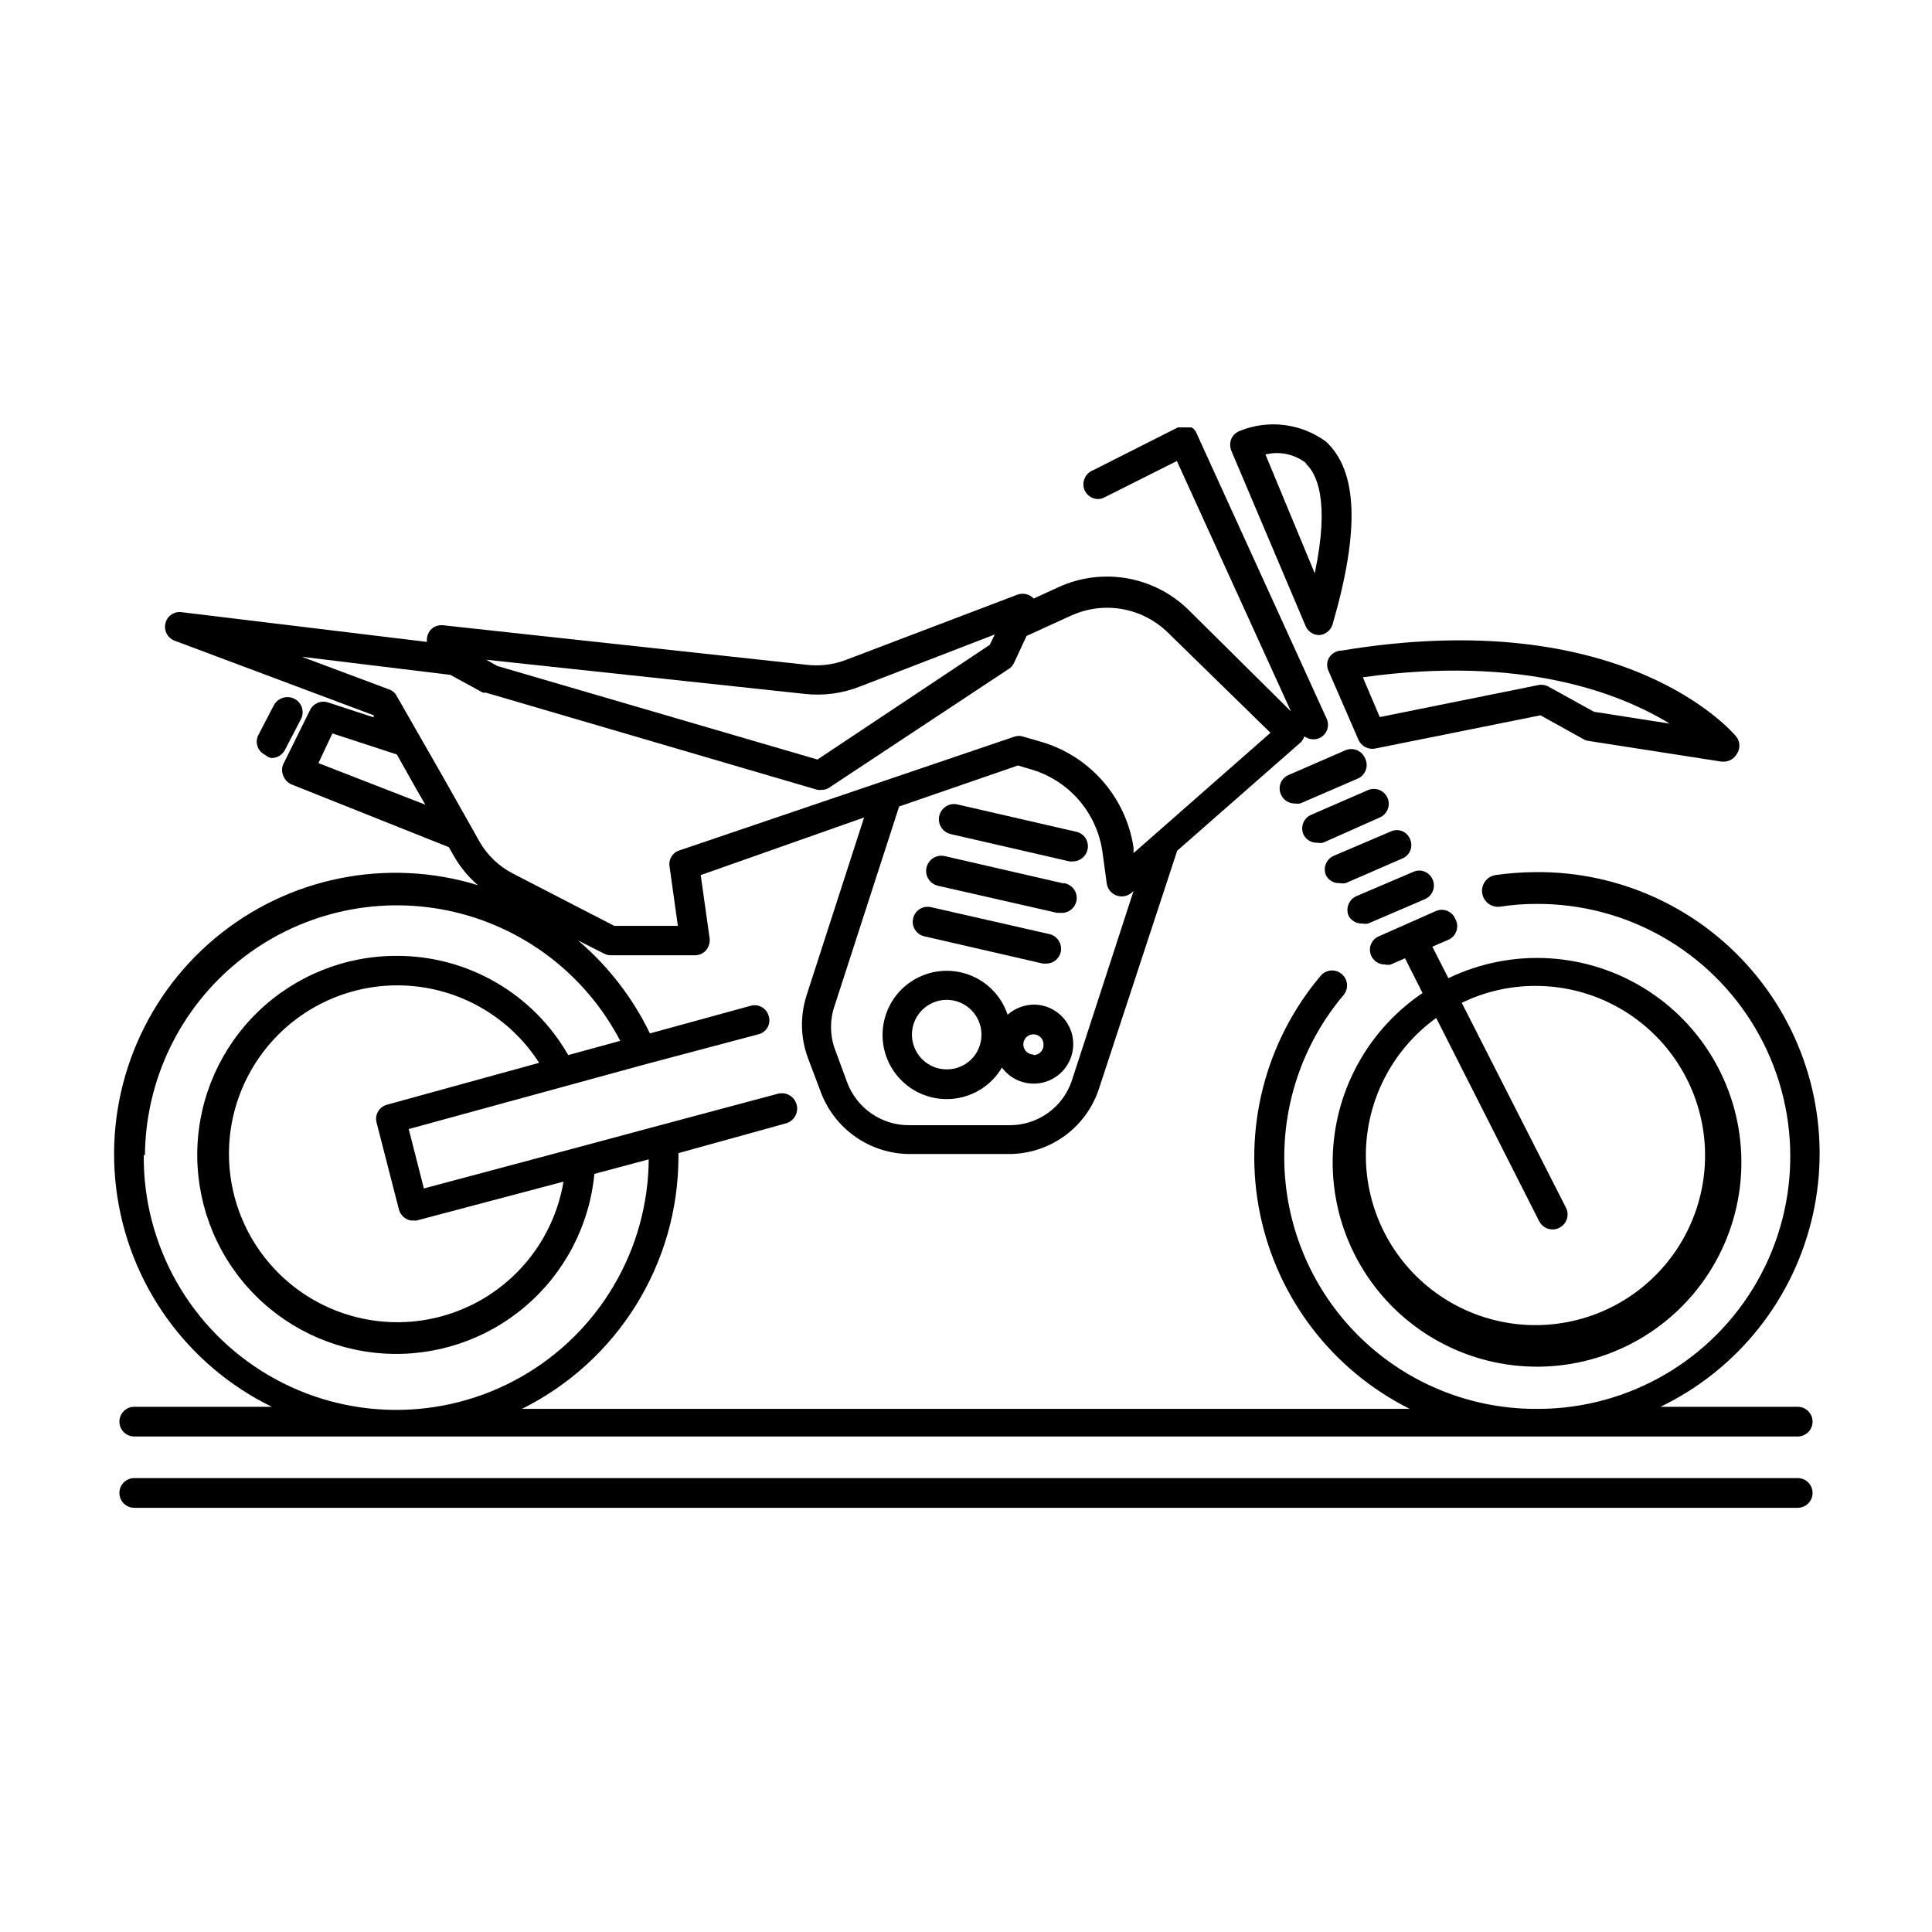 <?xml version="1.0" encoding="UTF-8"?>
<!-- Uploaded to: SVG Repo, www.svgrepo.com, Generator: SVG Repo Mixer Tools -->
<svg fill="#000000" width="800px" height="800px" version="1.1" viewBox="144 144 512 512" xmlns="http://www.w3.org/2000/svg">
 <g>
  <path d="m496.12 318.45c-0.547 1.09-0.547 2.375 0 3.461l7.871 18.105v0.004c0.738 1.715 2.566 2.695 4.406 2.359l43.848-8.816 11.336 6.297c0.387 0.238 0.812 0.398 1.262 0.473l35.426 5.512h0.551-0.004c1.438-0.012 2.762-0.793 3.465-2.047 0.898-1.332 0.898-3.078 0-4.41-1.18-1.496-30.07-35.344-104.7-22.984-1.438 0.012-2.758 0.793-3.461 2.047zm90.371 17.32-20.074-3.148-11.965-6.613v-0.004c-0.809-0.469-1.758-0.637-2.68-0.473l-42.117 8.5-4.488-10.547c42.199-5.902 68.02 4.176 81.324 12.281z"/>
  <path d="m505.72 344.89c-0.414-0.961-1.195-1.719-2.172-2.106-0.973-0.383-2.062-0.363-3.023 0.059l-15.035 6.535c-0.957 0.398-1.715 1.164-2.098 2.125-0.387 0.965-0.367 2.043 0.051 2.992 0.605 1.469 2.031 2.43 3.621 2.438 0.496 0.074 1 0.074 1.496 0l15.113-6.535v0.004c1.047-0.41 1.871-1.246 2.262-2.297 0.391-1.055 0.312-2.223-0.215-3.215z"/>
  <path d="m493.05 367.33c0.52 0.105 1.055 0.105 1.574 0l15.035-6.691c2-0.867 2.914-3.195 2.047-5.195-0.871-2-3.195-2.914-5.195-2.047l-15.035 6.535c-0.965 0.414-1.723 1.195-2.106 2.172-0.383 0.977-0.363 2.062 0.059 3.023 0.656 1.391 2.082 2.258 3.621 2.203z"/>
  <path d="m499.03 378.04c0.52 0.105 1.055 0.105 1.574 0l15.035-6.535c0.957-0.398 1.715-1.164 2.102-2.125 0.383-0.965 0.363-2.043-0.055-2.988-0.379-0.973-1.145-1.746-2.113-2.133-0.969-0.387-2.055-0.355-3 0.086l-15.113 6.453h-0.004c-0.961 0.414-1.719 1.195-2.102 2.172-0.387 0.977-0.363 2.062 0.055 3.023 0.707 1.332 2.121 2.129 3.621 2.047z"/>
  <path d="m505.01 388.74c0.52 0.109 1.055 0.109 1.574 0l15.035-6.453v-0.004c0.961-0.414 1.719-1.195 2.106-2.172 0.383-0.973 0.363-2.062-0.059-3.023-0.398-0.957-1.164-1.711-2.129-2.098-0.961-0.387-2.039-0.367-2.988 0.051l-15.113 6.453v0.004c-1.973 0.895-2.879 3.195-2.047 5.195 0.719 1.316 2.121 2.109 3.621 2.047z"/>
  <path d="m529.65 387.48c-0.398-0.957-1.168-1.711-2.129-2.098-0.965-0.383-2.039-0.367-2.988 0.051l-15.117 6.691c-0.957 0.398-1.711 1.168-2.098 2.129-0.383 0.965-0.367 2.039 0.051 2.988 0.629 1.441 2.055 2.367 3.621 2.363 0.52 0.109 1.059 0.109 1.578 0l3.777-1.652 4.644 9.211v-0.004c-15.641 10.578-24.645 28.535-23.762 47.395 0.879 18.855 11.52 35.895 28.074 44.969 16.559 9.07 36.645 8.867 53.012-0.539 16.371-9.41 26.66-26.66 27.156-45.535 0.496-18.871-8.871-36.641-24.723-46.895-15.852-10.258-35.898-11.516-52.91-3.328l-4.25-8.344 4.016-1.73v-0.004c1.09-0.398 1.945-1.262 2.344-2.356 0.395-1.094 0.285-2.305-0.297-3.312zm21.176 17.789v0.004c14.402-0.031 27.945 6.844 36.426 18.484 8.477 11.641 10.863 26.641 6.418 40.34-4.445 13.699-15.188 24.438-28.887 28.883-13.699 4.441-28.699 2.051-40.336-6.43-11.641-8.484-18.512-22.027-18.48-36.43 0.035-14.402 6.965-27.918 18.645-36.348l27.316 53.926c0.695 1.309 2.059 2.125 3.543 2.125 0.633-0.008 1.254-0.168 1.809-0.473 1.93-0.984 2.703-3.34 1.73-5.273l-27.629-54.316c6.059-2.945 12.707-4.481 19.445-4.488z"/>
  <path d="m429.2 364.42-31.488-7.242c-2.172-0.48-4.324 0.895-4.801 3.07-0.48 2.172 0.895 4.324 3.07 4.801l31.488 7.242h0.867-0.004c1.84-0.02 3.426-1.285 3.859-3.07 0.258-1.035 0.086-2.129-0.477-3.035-0.566-0.906-1.473-1.543-2.516-1.766z"/>
  <path d="m425.82 378.11-31.488-7.242c-2.176-0.477-4.324 0.898-4.805 3.07-0.477 2.176 0.898 4.324 3.07 4.801l31.488 7.164h0.867c2.172 0.242 4.129-1.328 4.367-3.5 0.242-2.176-1.328-4.133-3.5-4.371z"/>
  <path d="m388.9 392.12 31.488 7.242h0.945c1.816-0.027 3.379-1.297 3.777-3.07 0.449-2.098-0.832-4.18-2.91-4.723l-31.488-7.164c-1.023-0.234-2.098-0.047-2.988 0.512-0.887 0.562-1.512 1.457-1.738 2.481-0.492 2.109 0.809 4.219 2.914 4.723z"/>
  <path d="m215.95 344.89c1.484 0 2.848-0.816 3.543-2.125l4.094-7.871c0.605-0.969 0.773-2.148 0.457-3.242-0.316-1.098-1.082-2.008-2.109-2.508-1.961-0.934-4.312-0.172-5.352 1.734l-4.094 7.871c-0.492 0.926-0.582 2.012-0.254 3.004 0.324 0.996 1.043 1.816 1.984 2.269 0.488 0.441 1.086 0.742 1.73 0.867z"/>
  <path d="m417.87 410.23c-2.523 0.062-4.949 1.012-6.848 2.68-1.645-4.953-5.473-8.875-10.383-10.641-4.91-1.762-10.359-1.176-14.781 1.594s-7.324 7.418-7.879 12.605c-0.555 5.188 1.305 10.34 5.043 13.984 3.734 3.641 8.938 5.363 14.109 4.672 5.172-0.688 9.742-3.711 12.395-8.203 2.164 2.93 5.695 4.523 9.324 4.211s6.832-2.492 8.465-5.75c1.629-3.258 1.445-7.129-0.48-10.219-1.926-3.09-5.32-4.961-8.965-4.934zm-22.906 17.16v0.004c-3.738 0.031-7.129-2.203-8.574-5.652-1.445-3.445-0.66-7.426 1.984-10.07 2.641-2.644 6.621-3.43 10.07-1.984 3.449 1.449 5.684 4.836 5.652 8.574 0 2.422-0.965 4.746-2.676 6.457-1.715 1.711-4.035 2.676-6.457 2.676zm22.906-3.938v0.004c-1.082 0-2.059-0.652-2.473-1.652-0.414-1-0.184-2.152 0.582-2.918 0.766-0.766 1.914-0.992 2.914-0.578 1 0.414 1.652 1.391 1.652 2.473 0.047 0.734-0.219 1.457-0.723 1.996-0.508 0.535-1.215 0.84-1.953 0.836z"/>
  <path d="m489.98 309.86c0.602 1.469 2.031 2.434 3.621 2.441 1.66-0.102 3.078-1.234 3.543-2.836 7.242-24.875 6.691-40.699-1.812-48.492v0.004c-6.617-4.812-15.254-5.856-22.828-2.758-0.992 0.383-1.785 1.148-2.203 2.125-0.391 0.988-0.391 2.086 0 3.07zm0-43.059c2.914 2.598 6.535 9.762 2.441 29.125l-13.066-31.488h-0.004c3.793-0.938 7.805-0.066 10.863 2.363z"/>
  <path d="m620.41 516.82h-36.367c20.523-9.895 35.395-28.629 40.375-50.859 4.981-22.234-0.48-45.52-14.824-63.223-14.34-17.703-35.988-27.875-58.77-27.617-3.531 0.027-7.055 0.289-10.551 0.789-2.305 0.391-3.856 2.578-3.465 4.879 0.395 2.305 2.578 3.856 4.883 3.465 3.125-0.473 6.285-0.711 9.445-0.707 23.906-0.141 46.07 12.48 58.145 33.113 12.074 20.633 12.227 46.141 0.395 66.914-11.832 20.773-33.844 33.656-57.75 33.797h-1.574c-16.953-0.172-33.207-6.793-45.453-18.52-12.242-11.727-19.559-27.68-20.461-44.609-0.902-16.93 4.68-33.566 15.609-46.527 1.414-1.676 1.203-4.18-0.473-5.59-1.672-1.414-4.176-1.203-5.586 0.473-14.75 17.465-20.672 40.73-16.062 63.121 4.606 22.391 19.23 41.43 39.676 51.652h-235.29c12.434-6.176 22.902-15.691 30.23-27.48 7.328-11.793 11.227-25.391 11.254-39.273v-1.023l28.418-7.871v-0.004c2.176-0.562 3.477-2.785 2.914-4.957-0.566-2.176-2.785-3.481-4.961-2.914l-31.488 8.422-21.965 5.902-40.383 10.785-4.016-15.742 62.977-17.238 29.676-7.871h0.004c1.023-0.238 1.902-0.891 2.426-1.801 0.52-0.91 0.641-2 0.328-3.004-0.254-1.008-0.91-1.871-1.816-2.391-0.906-0.52-1.98-0.652-2.984-0.363l-26.688 7.32c-4.566-9.449-11.055-17.84-19.047-24.637l6.848 3.465v-0.004c0.551 0.312 1.176 0.477 1.809 0.473h22.277c1.145 0.012 2.238-0.477 2.992-1.336 0.734-0.879 1.074-2.016 0.945-3.152l-2.363-16.766 43.297-15.273-15.273 47.23 0.004 0.004c-1.723 5.398-1.582 11.219 0.395 16.531l3.387 8.973h-0.004c1.793 4.82 5.016 8.977 9.238 11.918 4.219 2.941 9.234 4.523 14.379 4.535h26.527c5.266-0.059 10.375-1.77 14.613-4.891s7.387-7.496 9.004-12.508l20.703-62.977 32.746-28.734v0.004c0.445-0.438 0.77-0.98 0.945-1.574 0.691 0.492 1.516 0.766 2.363 0.785 1.332 0.02 2.582-0.648 3.301-1.77 0.723-1.121 0.812-2.535 0.242-3.738l-34.559-75.809-0.16-0.316-0.473-0.629-0.629-0.395h-3.617l-22.434 11.336h-0.004c-1.039 0.398-1.863 1.211-2.281 2.238-0.418 1.031-0.391 2.188 0.078 3.195 0.66 1.352 2.035 2.207 3.539 2.203 0.609-0.008 1.203-0.172 1.734-0.473l19.129-9.602 30.23 66.359-27.238-27c-4.449-4.324-10.094-7.207-16.199-8.273-6.109-1.066-12.398-0.27-18.047 2.289l-6.691 3.07c-1.105-1.184-2.812-1.586-4.328-1.023l-45.105 17.16c-3.422 1.367-7.129 1.855-10.785 1.418l-96.277-10.469c-1.109-0.125-2.223 0.215-3.07 0.945-0.793 0.762-1.246 1.812-1.258 2.91v0.551l-64.945-7.871c-1.98-0.301-3.859 0.965-4.328 2.914-0.488 1.941 0.562 3.941 2.441 4.644l52.742 19.758v0.551l-12.043-3.938h-0.004c-1.867-0.641-3.918 0.203-4.801 1.969l-7.086 14.328c-0.469 0.996-0.469 2.152 0 3.148 0.383 1.035 1.184 1.867 2.207 2.285l41.641 16.609 1.258 2.203h0.004c1.672 2.984 3.856 5.648 6.453 7.871-24.133-7.406-50.375-2.102-69.73 14.105-19.355 16.203-29.199 41.102-26.148 66.164 3.047 25.059 18.57 46.871 41.25 57.965h-36.449c-2.176 0-3.938 1.762-3.938 3.934 0 1.047 0.414 2.047 1.152 2.785 0.738 0.738 1.742 1.152 2.785 1.152h440.83c1.047 0 2.047-0.414 2.785-1.152 0.738-0.738 1.152-1.738 1.152-2.785 0-1.043-0.414-2.043-1.152-2.781-0.738-0.738-1.738-1.152-2.785-1.152zm-192.31-86.594c-1.129 3.477-3.328 6.504-6.285 8.652-2.953 2.152-6.512 3.309-10.168 3.312h-26.527c-3.602 0.051-7.125-1.008-10.098-3.039-2.977-2.027-5.25-4.926-6.512-8.297l-3.305-8.973h-0.004c-1.297-3.695-1.297-7.719 0-11.414l17.082-52.742 31.488-10.863 3.465 1.023c4.887 1.43 9.262 4.227 12.609 8.062 3.348 3.836 5.527 8.551 6.285 13.586l1.18 8.66v-0.004c0.23 1.426 1.207 2.613 2.559 3.121 1.352 0.504 2.867 0.242 3.973-0.68l0.551-0.473zm-70.848-102.34c4.91 0.551 9.879-0.098 14.484-1.891l35.895-13.855-1.34 2.754-45.656 30.391-84.859-24.797-2.914-1.652zm-133.27-9.84 39.359 4.801 8.66 4.723h0.789l87.848 25.742c0.367 0.074 0.738 0.074 1.105 0 0.695 0.023 1.383-0.168 1.965-0.551l47.625-31.488h0.004c0.629-0.391 1.125-0.969 1.414-1.652l3.305-7.086 11.887-5.434 0.004 0.004c4.207-1.902 8.895-2.492 13.445-1.691 4.547 0.801 8.75 2.953 12.059 6.176l27.238 26.609-36.289 31.883v-1.496c-0.988-6.531-3.828-12.641-8.18-17.605-4.356-4.969-10.039-8.582-16.383-10.418l-4.644-1.34c-0.762-0.277-1.598-0.277-2.363 0l-88.793 30.148c-1.812 0.566-2.922 2.383-2.598 4.254l2.203 15.742h-16.848l-26.684-13.777c-3.797-1.91-6.945-4.894-9.055-8.578l-1.891-3.387-7.871-13.934-12.121-21.176c-0.414-0.852-1.152-1.504-2.047-1.809zm4.41 28.184 3.699-7.871 17.082 5.59 5.273 9.367 2.281 3.938zm64.945 110.92-0.004-0.004c-2.316 13.812-10.98 25.734-23.398 32.203-12.422 6.473-27.156 6.738-39.801 0.719-12.645-6.016-21.734-17.621-24.547-31.34-2.809-13.719 0.98-27.961 10.234-38.469 9.258-10.508 22.91-16.062 36.875-15 13.961 1.062 26.617 8.613 34.184 20.398l-40.305 11.098v0.004c-1.012 0.258-1.875 0.914-2.394 1.816-0.52 0.906-0.648 1.98-0.363 2.984l5.902 22.984 0.004 0.004c0.293 1.023 0.969 1.898 1.887 2.438 0.527 0.312 1.125 0.477 1.734 0.473h1.023zm-110.92-7.086h-0.004c0.188-19.996 9.328-38.859 24.906-51.395 15.578-12.535 35.961-17.426 55.531-13.328 19.574 4.102 36.277 16.758 45.516 34.492l-13.773 3.777c-4.574-8.004-11.188-14.652-19.168-19.27-7.977-4.617-17.035-7.043-26.254-7.023-13.707-0.039-26.891 5.258-36.758 14.77-9.867 9.516-15.645 22.492-16.109 36.191-0.461 13.699 4.426 27.039 13.625 37.195 9.203 10.156 22 16.332 35.676 17.219 13.676 0.887 27.164-3.586 37.598-12.469 10.438-8.883 17.008-21.48 18.316-35.125l14.406-3.856c-0.184 23.906-13.105 45.898-33.898 57.691-20.797 11.793-46.301 11.598-66.914-0.512-20.609-12.109-33.195-34.297-33.012-58.203z"/>
  <path d="m620.41 535.71h-440.83c-2.176 0-3.938 1.762-3.938 3.938 0 2.172 1.762 3.938 3.938 3.938h440.83c2.176 0 3.938-1.766 3.938-3.938 0-2.176-1.762-3.938-3.938-3.938z"/>
 </g>
</svg>